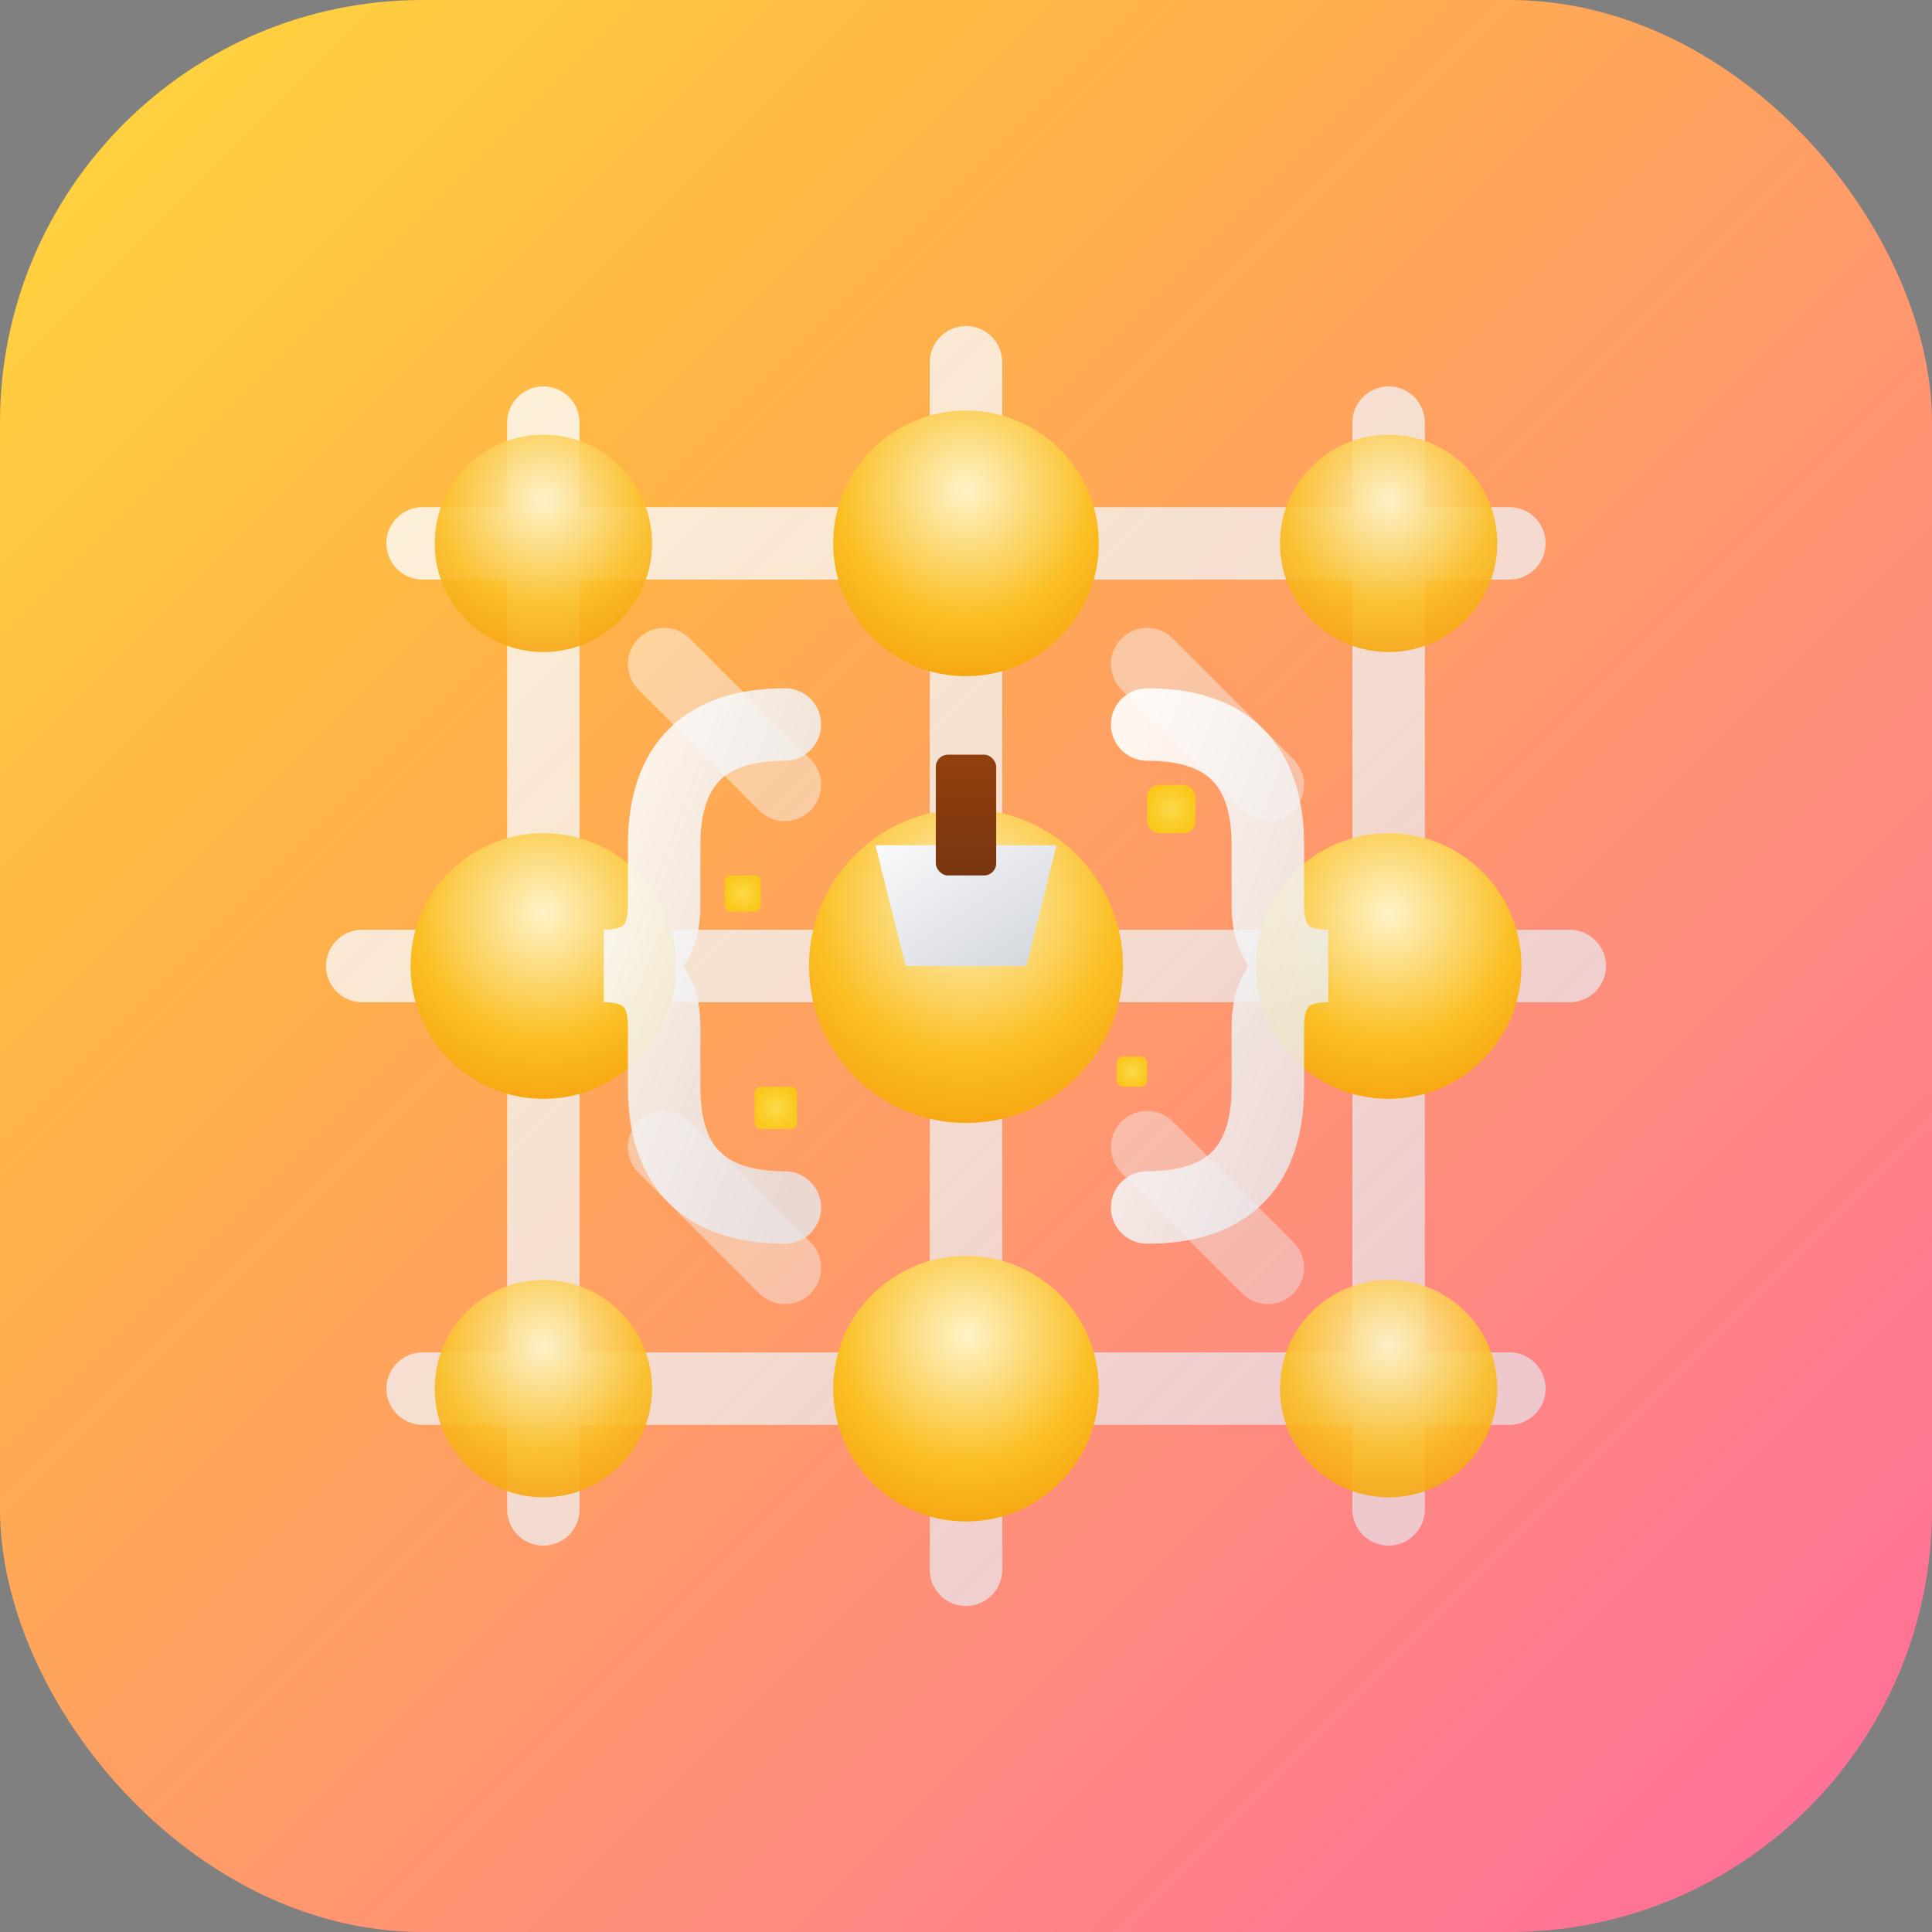 <svg width="32" height="32" viewBox="0 0 32 32" fill="none" xmlns="http://www.w3.org/2000/svg">
  <rect x="0" y="0" width="32" height="32" fill="#808080" stroke="none"/>
  <!-- Modern rounded square background -->
  <rect width="32" height="32" rx="7" fill="url(#modernGradient)"/>
  
  <!-- TrellisForge Icon -->
  <g id="trellisForge">
    <!-- Digital trellis grid with code-like pattern -->
    <g stroke="url(#accentGradient)" stroke-width="1.2" fill="none" opacity="0.85">
      <!-- Main vertical lines -->
      <line x1="9" y1="7" x2="9" y2="25" stroke-linecap="round"/>
      <line x1="16" y1="6" x2="16" y2="26" stroke-linecap="round"/>
      <line x1="23" y1="7" x2="23" y2="25" stroke-linecap="round"/>
      
      <!-- Main horizontal lines -->
      <line x1="7" y1="9" x2="25" y2="9" stroke-linecap="round"/>
      <line x1="6" y1="16" x2="26" y2="16" stroke-linecap="round"/>
      <line x1="7" y1="23" x2="25" y2="23" stroke-linecap="round"/>
      
      <!-- Diagonal tech lines for modern look -->
      <line x1="11" y1="11" x2="13" y2="13" stroke-linecap="round" opacity="0.6"/>
      <line x1="19" y1="11" x2="21" y2="13" stroke-linecap="round" opacity="0.6"/>
      <line x1="11" y1="19" x2="13" y2="21" stroke-linecap="round" opacity="0.6"/>
      <line x1="19" y1="19" x2="21" y2="21" stroke-linecap="round" opacity="0.6"/>
    </g>
    
    <!-- Growth/connection nodes -->
    <g fill="url(#nodeGradient)">
      <circle cx="9" cy="9" r="1.8" opacity="0.9"/>
      <circle cx="16" cy="9" r="2.2" opacity="1"/>
      <circle cx="23" cy="9" r="1.8" opacity="0.9"/>
      <circle cx="9" cy="16" r="2.2" opacity="1"/>
      <circle cx="16" cy="16" r="2.6" opacity="1"/>
      <circle cx="23" cy="16" r="2.2" opacity="1"/>
      <circle cx="9" cy="23" r="1.8" opacity="0.9"/>
      <circle cx="16" cy="23" r="2.2" opacity="1"/>
      <circle cx="23" cy="23" r="1.8" opacity="0.9"/>
    </g>
    
    <!-- Modern forge/development symbol -->
    <g transform="translate(16, 16)">
      <!-- Code brackets { } -->
      <path d="M-3 -4 Q-5 -4 -5 -2 L-5 -1 Q-5 0 -6 0 Q-5 0 -5 1 L-5 2 Q-5 4 -3 4" 
            stroke="url(#codeGradient)" stroke-width="1.2" fill="none" stroke-linecap="round"/>
      <path d="M3 -4 Q5 -4 5 -2 L5 -1 Q5 0 6 0 Q5 0 5 1 L5 2 Q5 4 3 4" 
            stroke="url(#codeGradient)" stroke-width="1.2" fill="none" stroke-linecap="round"/>
      
      <!-- Central development symbol - combination of hammer and code -->
      <path d="M-1.5 -2 L1.5 -2 L1 0 L-1 0 Z" fill="url(#metalGradient)" rx="0.3"/>
      <rect x="-0.5" y="-3.5" width="1" height="2" fill="url(#handleGradient)" rx="0.2"/>
      
      <!-- Digital sparks/pixels -->
      <g fill="url(#sparkGradient)" opacity="0.9">
        <rect x="3" y="-3" width="0.8" height="0.8" rx="0.2"/>
        <rect x="-4" y="-1.5" width="0.6" height="0.6" rx="0.1"/>
        <rect x="2.5" y="1.5" width="0.5" height="0.5" rx="0.1"/>
        <rect x="-3.5" y="2" width="0.7" height="0.7" rx="0.1"/>
      </g>
    </g>
  </g>
  
  <defs>
    <!-- Modern warm gradient matching the user's image -->
    <linearGradient id="modernGradient" x1="0" y1="0" x2="32" y2="32" gradientUnits="userSpaceOnUse">
      <stop stop-color="#FFD93D"/>
      <stop offset="0.3" stop-color="#FFB347"/>
      <stop offset="0.7" stop-color="#FF8A80"/>
      <stop offset="1" stop-color="#FF6B9D"/>
    </linearGradient>
    
    <!-- Accent gradient for trellis lines -->
    <linearGradient id="accentGradient" x1="6" y1="6" x2="26" y2="26" gradientUnits="userSpaceOnUse">
      <stop stop-color="#ffffff" stop-opacity="0.95"/>
      <stop offset="0.5" stop-color="#f1f5f9" stop-opacity="0.85"/>
      <stop offset="1" stop-color="#e2e8f0" stop-opacity="0.75"/>
    </linearGradient>
    
    <!-- Node gradient with tech colors -->
    <radialGradient id="nodeGradient" cx="0.5" cy="0.3" r="0.8">
      <stop stop-color="#fef3c7"/>
      <stop offset="0.6" stop-color="#fbbf24"/>
      <stop offset="1" stop-color="#f59e0b"/>
    </radialGradient>
    
    <!-- Code element gradient -->
    <linearGradient id="codeGradient" x1="0" y1="0" x2="1" y2="1">
      <stop stop-color="#ffffff" stop-opacity="0.9"/>
      <stop offset="1" stop-color="#e5e7eb" stop-opacity="0.8"/>
    </linearGradient>
    
    <!-- Metal gradient for forge elements -->
    <linearGradient id="metalGradient" x1="0" y1="0" x2="1" y2="1">
      <stop stop-color="#f9fafb"/>
      <stop offset="0.5" stop-color="#e5e7eb"/>
      <stop offset="1" stop-color="#d1d5db"/>
    </linearGradient>
    
    <!-- Handle gradient -->
    <linearGradient id="handleGradient" x1="0" y1="0" x2="0" y2="1">
      <stop stop-color="#92400e"/>
      <stop offset="1" stop-color="#78350f"/>
    </linearGradient>
    
    <!-- Digital spark gradient -->
    <radialGradient id="sparkGradient">
      <stop stop-color="#fde047"/>
      <stop offset="1" stop-color="#facc15"/>
    </radialGradient>
  </defs>
</svg> 